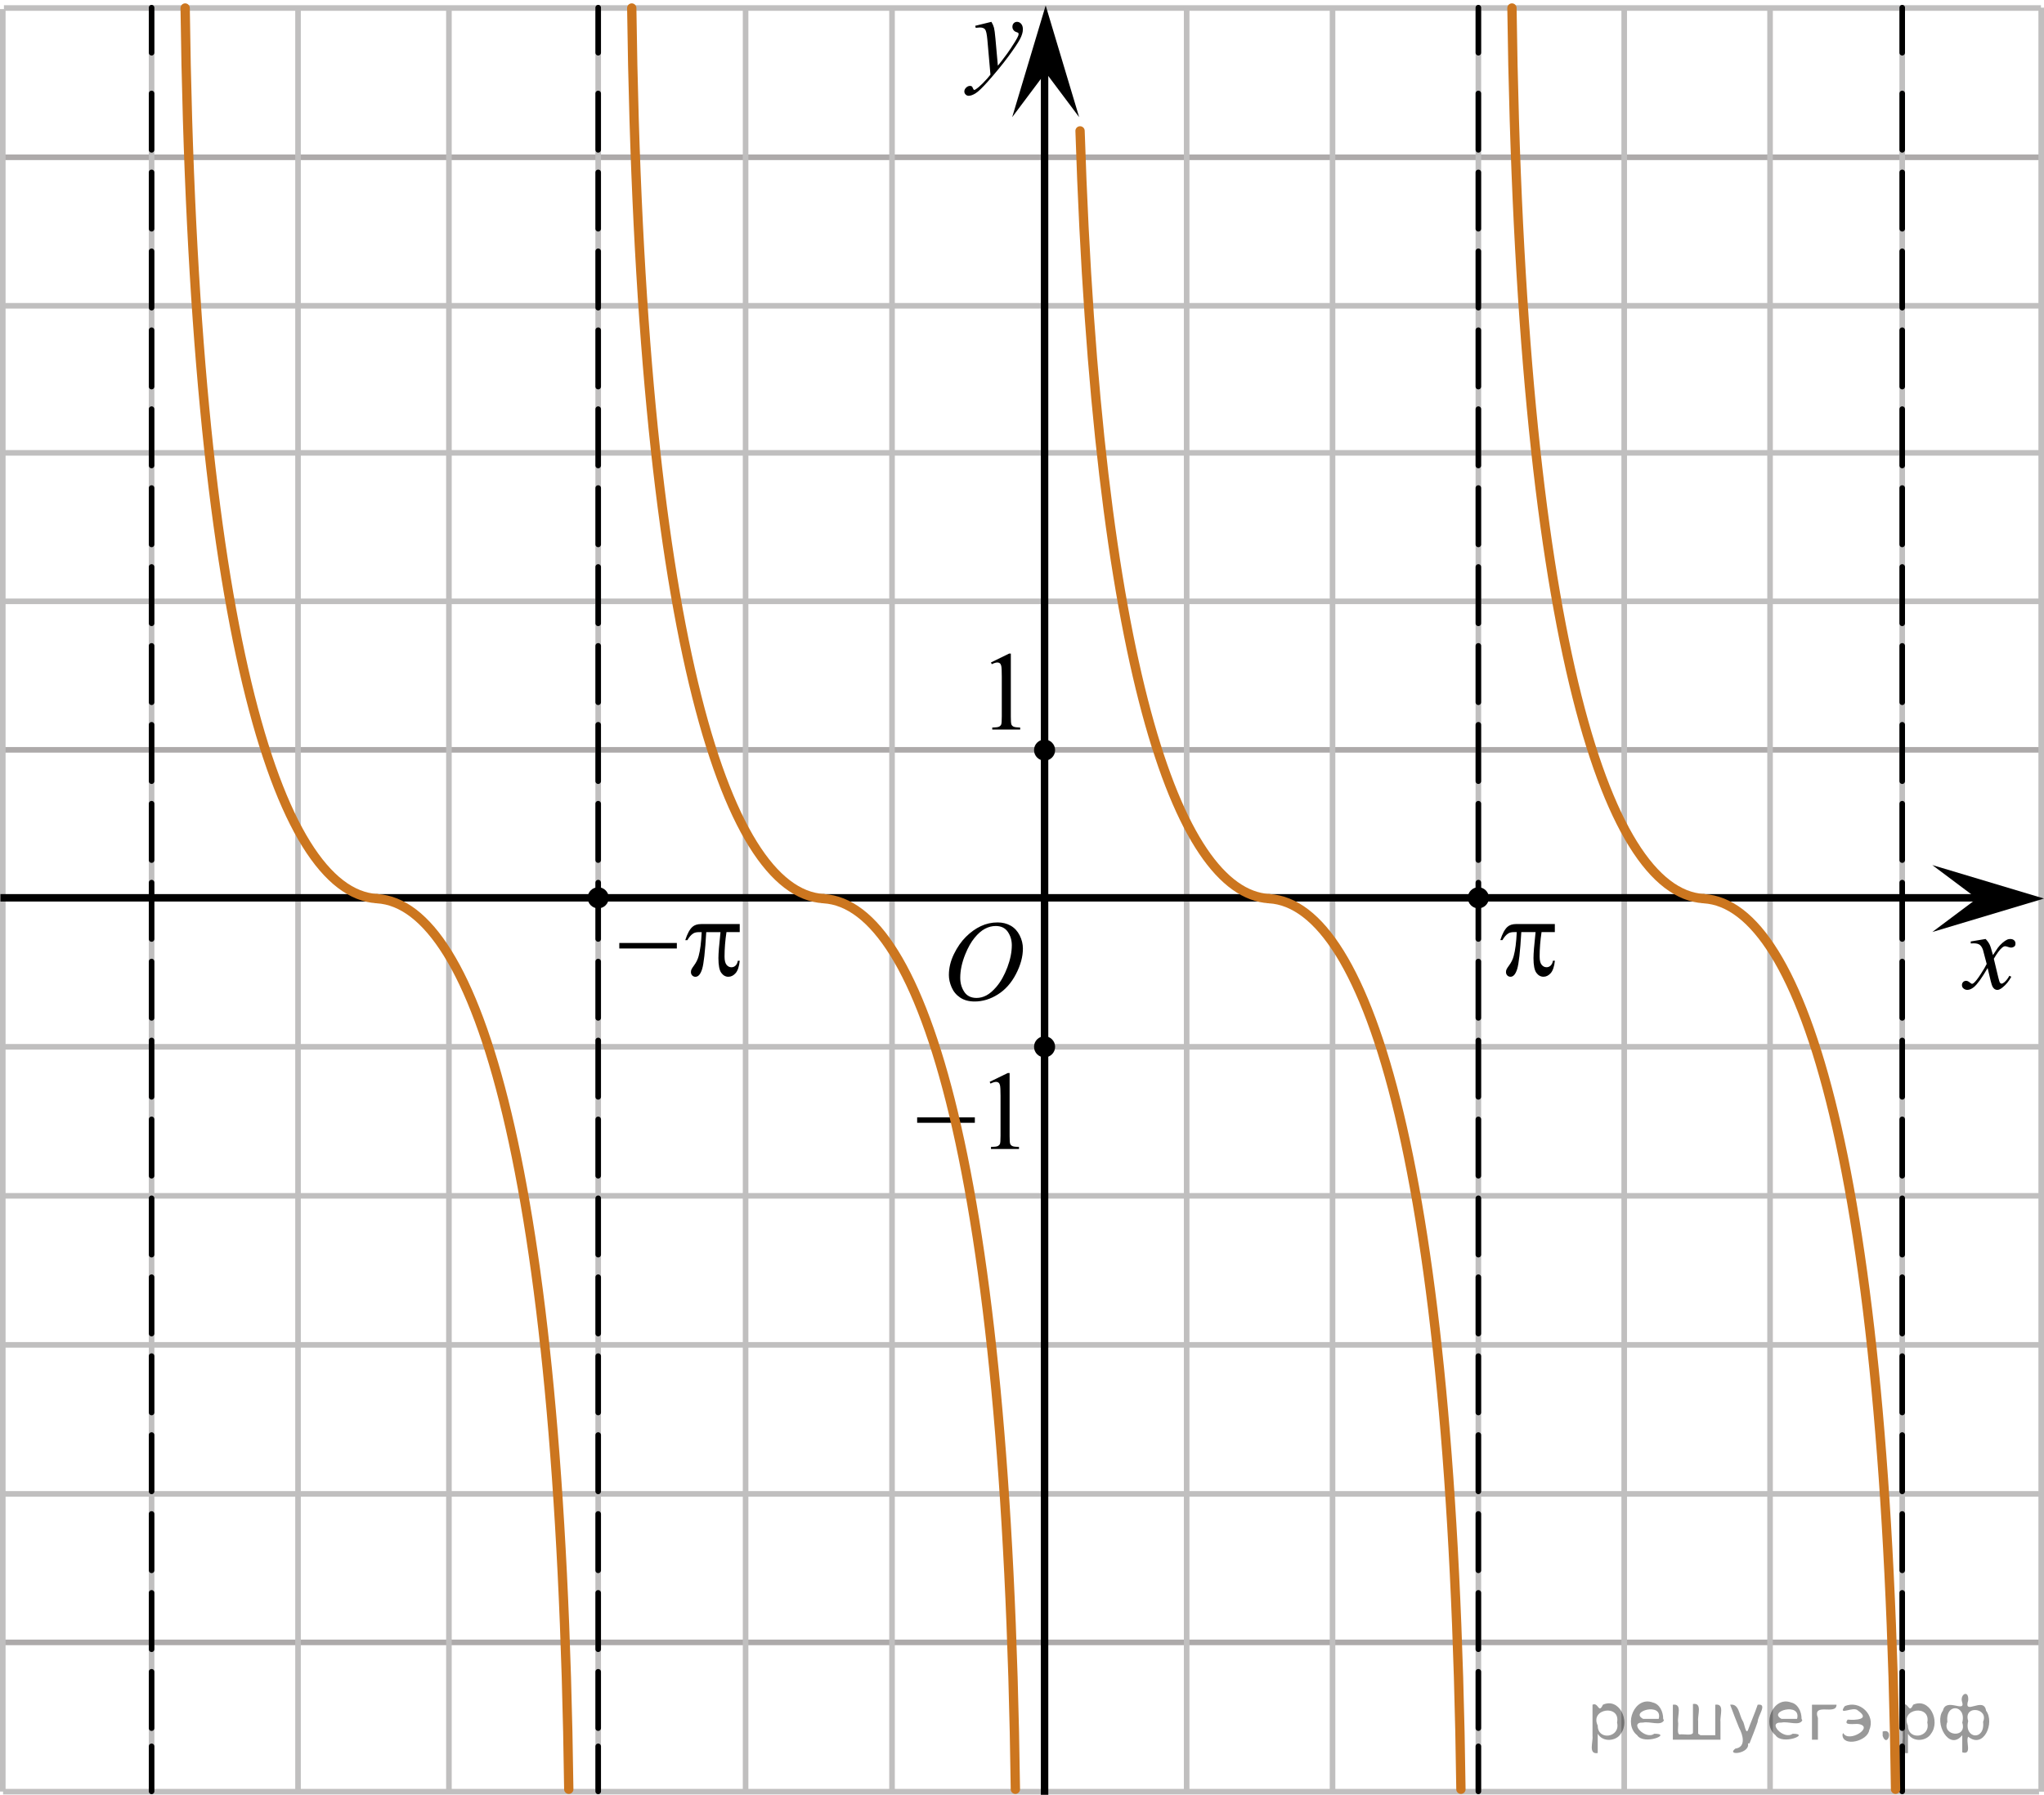 <?xml version="1.0" encoding="utf-8"?>
<!-- Generator: Adobe Illustrator 16.0.0, SVG Export Plug-In . SVG Version: 6.00 Build 0)  -->
<!DOCTYPE svg PUBLIC "-//W3C//DTD SVG 1.1//EN" "http://www.w3.org/Graphics/SVG/1.1/DTD/svg11.dtd">
<svg version="1.1" id="Слой_1" xmlns="http://www.w3.org/2000/svg" xmlns:xlink="http://www.w3.org/1999/xlink" x="0px" y="0px"
	 width="274.742px" height="241.306px" viewBox="592.445 111.204 274.742 241.306"
	 enable-background="new 592.445 111.204 274.742 241.306" xml:space="preserve">
<g>
	
		<line fill="none" stroke="#ADAAAA" stroke-width="0.75" stroke-miterlimit="10" x1="592.857" y1="332.018" x2="866.52" y2="332.018"/>
	
		<line fill="none" stroke="#C0BFBF" stroke-width="0.75" stroke-miterlimit="10" x1="592.857" y1="312.052" x2="866.52" y2="312.052"/>
	
		<line fill="none" stroke="#C0BFBF" stroke-width="0.75" stroke-miterlimit="10" x1="592.857" y1="352.09" x2="866.52" y2="352.09"/>
</g>
<g>
	
		<line fill="none" stroke="#ADAAAA" stroke-width="0.75" stroke-miterlimit="10" x1="866.775" y1="132.352" x2="592.975" y2="132.352"/>
	
		<line fill="none" stroke="#C0BFBF" stroke-width="0.75" stroke-miterlimit="10" x1="866.775" y1="152.318" x2="592.975" y2="152.318"/>
	
		<line fill="none" stroke="#C0BFBF" stroke-width="0.75" stroke-miterlimit="10" x1="866.775" y1="112.281" x2="592.975" y2="112.281"/>
</g>
<g>
	
		<line fill="none" stroke="#ADAAAA" stroke-width="0.75" stroke-miterlimit="10" x1="592.857" y1="212.018" x2="866.658" y2="212.018"/>
	
		<line fill="none" stroke="#C0BFBF" stroke-width="0.75" stroke-miterlimit="10" x1="592.857" y1="271.981" x2="866.52" y2="271.981"/>
	
		<line fill="none" stroke="#C0BFBF" stroke-width="0.75" stroke-miterlimit="10" x1="592.857" y1="192.052" x2="866.658" y2="192.052"/>
	
		<line fill="none" stroke="#C0BFBF" stroke-width="0.75" stroke-miterlimit="10" x1="592.857" y1="172.09" x2="866.658" y2="172.09"/>
	
		<line fill="none" stroke="#C0BFBF" stroke-width="0.75" stroke-miterlimit="10" x1="592.857" y1="251.944" x2="866.52" y2="251.944"/>
	
		<line fill="none" stroke="#C0BFBF" stroke-width="0.75" stroke-miterlimit="10" x1="592.857" y1="292.018" x2="866.52" y2="292.018"/>
	
		<line fill="none" stroke="#C0BFBF" stroke-width="0.75" stroke-miterlimit="10" x1="592.82" y1="352.075" x2="592.82" y2="112.426"/>
	
		<line fill="none" stroke="#C0BFBF" stroke-width="0.75" stroke-miterlimit="10" x1="652.787" y1="352.205" x2="652.787" y2="112.187"/>
	
		<line fill="none" stroke="#C0BFBF" stroke-width="0.75" stroke-miterlimit="10" x1="692.662" y1="352.205" x2="692.662" y2="112.187"/>
	
		<line fill="none" stroke="#C0BFBF" stroke-width="0.75" stroke-miterlimit="10" x1="632.504" y1="352.205" x2="632.504" y2="112.187"/>
	
		<line fill="none" stroke="#C0BFBF" stroke-width="0.75" stroke-miterlimit="10" x1="712.346" y1="352.09" x2="712.346" y2="112.234"/>
	
		<line fill="none" stroke="#C0BFBF" stroke-width="0.75" stroke-miterlimit="10" x1="751.949" y1="352.09" x2="751.949" y2="112.234"/>
	
		<line fill="none" stroke="#C0BFBF" stroke-width="0.75" stroke-miterlimit="10" x1="771.555" y1="352.09" x2="771.555" y2="112.234"/>
	
		<line fill="none" stroke="#C0BFBF" stroke-width="0.75" stroke-miterlimit="10" x1="791.158" y1="352.09" x2="791.158" y2="112.234"/>
	
		<line fill="none" stroke="#C0BFBF" stroke-width="0.75" stroke-miterlimit="10" x1="810.762" y1="352.09" x2="810.762" y2="112.234"/>
	
		<line fill="none" stroke="#C0BFBF" stroke-width="0.75" stroke-miterlimit="10" x1="848.129" y1="352.09" x2="848.129" y2="112.234"/>
	
		<line fill="none" stroke="#C0BFBF" stroke-width="0.75" stroke-miterlimit="10" x1="866.813" y1="352.09" x2="866.813" y2="112.234"/>
	
		<line fill="none" stroke="#C0BFBF" stroke-width="0.75" stroke-miterlimit="10" x1="830.365" y1="352.09" x2="830.365" y2="112.234"/>
	
		<line fill="none" stroke="#C0BFBF" stroke-width="0.75" stroke-miterlimit="10" x1="672.85" y1="352.052" x2="672.85" y2="112.426"/>
	
		<line fill="none" stroke="#C0BFBF" stroke-width="0.75" stroke-miterlimit="10" x1="612.82" y1="352.052" x2="612.82" y2="112.426"/>
</g>
<line fill="none" stroke="#000000" stroke-miterlimit="10" x1="732.85" y1="352.51" x2="732.85" y2="119.448"/>
<line fill="none" stroke="#000000" stroke-miterlimit="10" x1="592.5" y1="231.913" x2="859.682" y2="231.913"/>
<polygon points="732.998,120.95 728.498,126.956 732.998,111.941 737.498,126.956 "/>
<polygon points="858.18,232.01 852.174,227.51 867.188,232.01 852.174,236.51 "/>
<g>
	<g>
		<g>
			<g>
				<g>
					<g>
						<defs>
							<rect id="SVGID_1_" x="719.35" y="111.204" width="13.801" height="16.487"/>
						</defs>
						<clipPath id="SVGID_2_">
							<use xlink:href="#SVGID_1_"  overflow="visible"/>
						</clipPath>
						<g clip-path="url(#SVGID_2_)">
							<path d="M725.705,114.14c0.168,0.283,0.283,0.551,0.348,0.801c0.064,0.248,0.129,0.734,0.193,1.467l0.326,3.631
								c0.295-0.354,0.727-0.914,1.289-1.684c0.271-0.375,0.607-0.886,1.008-1.527c0.242-0.395,0.391-0.668,0.443-0.825
								c0.029-0.078,0.045-0.159,0.045-0.243c0-0.055-0.02-0.1-0.053-0.135c-0.033-0.032-0.125-0.073-0.271-0.12
								c-0.145-0.048-0.268-0.134-0.361-0.259c-0.098-0.127-0.146-0.271-0.146-0.436c0-0.2,0.063-0.361,0.178-0.484
								c0.117-0.123,0.271-0.186,0.443-0.186c0.219,0,0.402,0.09,0.557,0.271c0.156,0.181,0.23,0.427,0.23,0.739
								c0,0.39-0.135,0.834-0.4,1.332c-0.268,0.5-0.781,1.27-1.541,2.302c-0.762,1.032-1.684,2.159-2.766,3.381
								c-0.746,0.841-1.301,1.371-1.66,1.591c-0.361,0.222-0.67,0.328-0.926,0.328c-0.152,0-0.289-0.059-0.404-0.175
								c-0.115-0.114-0.174-0.25-0.174-0.4c0-0.189,0.08-0.365,0.24-0.521c0.16-0.157,0.334-0.234,0.521-0.234
								c0.1,0,0.182,0.021,0.244,0.064c0.039,0.022,0.084,0.097,0.131,0.209c0.047,0.116,0.09,0.192,0.129,0.231
								c0.023,0.022,0.055,0.037,0.088,0.037c0.031,0,0.082-0.022,0.156-0.073c0.271-0.167,0.588-0.436,0.949-0.798
								c0.475-0.481,0.824-0.877,1.053-1.183l-0.414-4.682c-0.068-0.771-0.174-1.241-0.313-1.409
								c-0.145-0.166-0.371-0.25-0.697-0.25c-0.105,0-0.289,0.015-0.557,0.046l-0.066-0.272L725.705,114.14z"/>
						</g>
					</g>
				</g>
			</g>
		</g>
	</g>
</g>
<circle cx="732.85" cy="212.052" r="1.417"/>
<g>
	<g>
		<g>
			<g>
				<defs>
					<rect id="SVGID_3_" x="791.158" y="232.537" width="13.729" height="13.938"/>
				</defs>
				<clipPath id="SVGID_4_">
					<use xlink:href="#SVGID_3_"  overflow="visible"/>
				</clipPath>
				<g clip-path="url(#SVGID_4_)">
					<path d="M801.436,235.436v1.086h-1.785c-0.172,1.145-0.258,2.237-0.258,3.286c0,0.515,0.09,0.882,0.266,1.104
						c0.182,0.222,0.398,0.333,0.664,0.333c0.211,0,0.396-0.075,0.553-0.227c0.158-0.148,0.262-0.367,0.307-0.649h0.26
						c-0.084,0.787-0.271,1.345-0.559,1.669c-0.289,0.323-0.609,0.485-0.973,0.485c-0.385,0-0.703-0.179-0.959-0.53
						c-0.256-0.354-0.385-1.018-0.385-1.983c0-0.608,0.094-1.771,0.281-3.487h-1.918c-0.152,2.614-0.338,4.271-0.555,4.963
						c-0.215,0.692-0.514,1.041-0.891,1.041c-0.178,0-0.324-0.062-0.439-0.18c-0.115-0.12-0.174-0.271-0.174-0.449
						c0-0.13,0.021-0.242,0.061-0.337c0.055-0.13,0.17-0.313,0.346-0.547c0.301-0.404,0.51-0.828,0.627-1.271
						c0.211-0.76,0.35-1.831,0.414-3.22h-0.34c-0.359,0-0.627,0.062-0.805,0.182c-0.285,0.18-0.545,0.479-0.781,0.896h-0.287
						c0.273-0.863,0.598-1.459,0.967-1.789c0.279-0.249,0.672-0.374,1.18-0.374L801.436,235.436L801.436,235.436z"/>
				</g>
			</g>
		</g>
	</g>
</g>
<g>
	<g>
		<g>
			<g>
				<g>
					<g>
						<defs>
							<rect id="SVGID_5_" x="853.471" y="234.518" width="12.422" height="13.729"/>
						</defs>
						<clipPath id="SVGID_6_">
							<use xlink:href="#SVGID_5_"  overflow="visible"/>
						</clipPath>
						<g clip-path="url(#SVGID_6_)">
							<path d="M859.34,237.448c0.242,0.256,0.426,0.513,0.549,0.769c0.092,0.179,0.234,0.644,0.438,1.396l0.652-0.976
								c0.174-0.233,0.383-0.461,0.631-0.676c0.246-0.214,0.463-0.356,0.652-0.438c0.117-0.049,0.25-0.073,0.393-0.073
								c0.211,0,0.381,0.059,0.508,0.17c0.125,0.112,0.189,0.252,0.189,0.414c0,0.188-0.037,0.313-0.111,0.383
								c-0.139,0.123-0.297,0.188-0.475,0.188c-0.105,0-0.217-0.021-0.334-0.065c-0.232-0.078-0.389-0.117-0.467-0.117
								c-0.119,0-0.262,0.065-0.424,0.205c-0.307,0.257-0.674,0.75-1.098,1.481l0.607,2.537c0.094,0.39,0.172,0.62,0.23,0.694
								c0.064,0.076,0.129,0.112,0.193,0.112c0.105,0,0.225-0.058,0.363-0.17c0.27-0.227,0.504-0.521,0.693-0.886l0.262,0.134
								c-0.314,0.579-0.707,1.063-1.188,1.444c-0.271,0.217-0.502,0.322-0.689,0.322c-0.273,0-0.494-0.152-0.658-0.465
								c-0.105-0.189-0.318-1.021-0.646-2.479c-0.77,1.332-1.389,2.188-1.854,2.572c-0.307,0.244-0.598,0.367-0.875,0.367
								c-0.195,0-0.377-0.068-0.541-0.214c-0.117-0.104-0.182-0.255-0.182-0.438c0-0.162,0.059-0.298,0.162-0.406
								c0.109-0.104,0.242-0.161,0.4-0.161c0.156,0,0.324,0.08,0.504,0.235c0.129,0.111,0.23,0.17,0.297,0.17
								c0.064,0,0.135-0.039,0.23-0.116c0.229-0.188,0.549-0.591,0.945-1.212c0.4-0.618,0.662-1.063,0.787-1.342
								c-0.307-1.194-0.473-1.826-0.498-1.896c-0.111-0.317-0.262-0.546-0.441-0.68c-0.186-0.135-0.451-0.198-0.811-0.198
								c-0.111,0-0.246,0.005-0.393,0.016v-0.268L859.34,237.448z"/>
						</g>
					</g>
				</g>
			</g>
		</g>
	</g>
</g>
<circle cx="791.156" cy="231.913" r="1.417"/>
<circle cx="672.85" cy="231.913" r="1.417"/>
<circle cx="732.85" cy="251.944" r="1.417"/>
<path fill="none" stroke="#CC761F" stroke-width="1.25" stroke-linecap="round" stroke-linejoin="round" stroke-miterlimit="8" d="
	M694.822,228.038"/>
<path fill="none" stroke="#CC761F" stroke-width="1.25" stroke-linecap="round" stroke-linejoin="round" stroke-miterlimit="8" d="
	M713.023,229.618"/>
<g>
	<g>
		<g>
			<g>
				<g>
					<g>
						<defs>
							<rect id="SVGID_7_" x="723.01" y="195.562" width="9.59" height="16.489"/>
						</defs>
						<clipPath id="SVGID_8_">
							<use xlink:href="#SVGID_7_"  overflow="visible"/>
						</clipPath>
						<g clip-path="url(#SVGID_8_)">
							<path d="M725.643,200.269l2.43-1.188h0.242v8.453c0,0.561,0.023,0.909,0.07,1.047c0.047,0.139,0.145,0.244,0.291,0.317
								c0.146,0.07,0.445,0.112,0.896,0.125v0.271h-3.754v-0.271c0.473-0.013,0.775-0.051,0.914-0.121
								c0.137-0.071,0.232-0.168,0.287-0.289c0.053-0.12,0.08-0.479,0.08-1.079v-5.403c0-0.729-0.023-1.194-0.072-1.399
								c-0.035-0.157-0.098-0.272-0.188-0.351c-0.096-0.071-0.201-0.108-0.328-0.108c-0.186,0-0.439,0.076-0.758,0.229
								L725.643,200.269z"/>
						</g>
					</g>
				</g>
			</g>
		</g>
	</g>
</g>
<g>
	<g>
		<g>
			<g>
				<g>
					<defs>
						<rect id="SVGID_9_" x="712.904" y="251.944" width="19.25" height="16.49"/>
					</defs>
					<clipPath id="SVGID_10_">
						<use xlink:href="#SVGID_9_"  overflow="visible"/>
					</clipPath>
					<g clip-path="url(#SVGID_10_)">
						<path d="M725.469,256.656l2.438-1.188h0.244v8.451c0,0.563,0.023,0.911,0.07,1.049c0.047,0.14,0.145,0.243,0.291,0.317
							c0.146,0.072,0.447,0.114,0.9,0.125v0.272h-3.766v-0.272c0.473-0.011,0.777-0.052,0.914-0.122
							c0.139-0.071,0.234-0.167,0.289-0.287c0.055-0.121,0.082-0.479,0.082-1.082v-5.4c0-0.729-0.025-1.195-0.074-1.402
							c-0.035-0.157-0.098-0.272-0.189-0.348c-0.09-0.073-0.199-0.109-0.326-0.109c-0.184,0-0.438,0.075-0.762,0.229
							L725.469,256.656z"/>
					</g>
				</g>
			</g>
		</g>
		<g>
			<g>
				<g>
					<defs>
						<rect id="SVGID_11_" x="712.904" y="251.944" width="19.25" height="16.49"/>
					</defs>
					<clipPath id="SVGID_12_">
						<use xlink:href="#SVGID_11_"  overflow="visible"/>
					</clipPath>
					<g clip-path="url(#SVGID_12_)">
						<path d="M715.723,261.431h7.754v0.729h-7.754V261.431z"/>
					</g>
				</g>
			</g>
		</g>
	</g>
</g>
<g>
	<g>
		<g>
			<g>
				<defs>
					<rect id="SVGID_13_" x="672.881" y="232.536" width="21.941" height="13.938"/>
				</defs>
				<clipPath id="SVGID_14_">
					<use xlink:href="#SVGID_13_"  overflow="visible"/>
				</clipPath>
				<g clip-path="url(#SVGID_14_)">
					<path d="M675.688,237.985h7.734v0.741h-7.734V237.985z"/>
					<path d="M691.875,235.44v1.086h-1.783c-0.172,1.145-0.258,2.238-0.258,3.286c0,0.516,0.088,0.882,0.266,1.104
						c0.176,0.223,0.398,0.333,0.662,0.333c0.211,0,0.396-0.075,0.553-0.227c0.158-0.148,0.258-0.365,0.303-0.649h0.258
						c-0.082,0.788-0.27,1.345-0.557,1.669c-0.287,0.325-0.609,0.485-0.969,0.485c-0.383,0-0.701-0.178-0.957-0.53
						c-0.256-0.354-0.383-1.018-0.383-1.982c0-0.607,0.094-1.771,0.279-3.488h-1.914c-0.152,2.615-0.338,4.271-0.555,4.965
						c-0.215,0.691-0.514,1.039-0.891,1.039c-0.182,0-0.322-0.062-0.439-0.18c-0.115-0.12-0.174-0.271-0.174-0.449
						c0-0.13,0.02-0.24,0.061-0.337c0.055-0.13,0.17-0.313,0.346-0.547c0.301-0.404,0.51-0.828,0.627-1.271
						c0.211-0.761,0.348-1.832,0.412-3.221h-0.338c-0.359,0-0.627,0.062-0.803,0.182c-0.285,0.18-0.547,0.479-0.781,0.896h-0.287
						c0.273-0.861,0.596-1.459,0.965-1.789c0.279-0.249,0.672-0.374,1.178-0.374H691.875z"/>
				</g>
			</g>
		</g>
	</g>
</g>
<g>
	<g>
		
			<line fill="none" stroke="#000000" stroke-width="0.75" stroke-linecap="round" stroke-linejoin="round" x1="791.158" y1="118.292" x2="791.158" y2="112.234"/>
		
			<line fill="none" stroke="#000000" stroke-width="0.75" stroke-linecap="round" stroke-linejoin="round" stroke-dasharray="7.579,3.031" x1="791.158" y1="343.549" x2="791.158" y2="123.189"/>
		
			<line fill="none" stroke="#000000" stroke-width="0.75" stroke-linecap="round" stroke-linejoin="round" x1="791.158" y1="352.052" x2="791.158" y2="345.995"/>
	</g>
</g>
<g>
	<g>
		
			<line fill="none" stroke="#000000" stroke-width="0.75" stroke-linecap="round" stroke-linejoin="round" x1="848.129" y1="118.292" x2="848.129" y2="112.234"/>
		
			<line fill="none" stroke="#000000" stroke-width="0.75" stroke-linecap="round" stroke-linejoin="round" stroke-dasharray="7.579,3.031" x1="848.129" y1="343.549" x2="848.129" y2="123.189"/>
		
			<line fill="none" stroke="#000000" stroke-width="0.75" stroke-linecap="round" stroke-linejoin="round" x1="848.129" y1="352.052" x2="848.129" y2="345.995"/>
	</g>
</g>
<path fill="none" stroke="#CC761F" stroke-width="1.25" stroke-linecap="round" stroke-linejoin="round" stroke-miterlimit="8" d="
	M847.232,351.767c-1.084-83.282-12.479-118.946-25.75-119.736c-0.01-0.015-0.021,0-0.031-0.003"/>
<path fill="none" stroke="#CC761F" stroke-width="1.25" stroke-linecap="round" stroke-linejoin="round" stroke-miterlimit="8" d="
	M795.672,112.281c1.084,83.28,12.479,118.944,25.75,119.735c0.01,0.015,0.021,0.001,0.029,0.002"/>
<g>
	<g>
		<g>
			
				<line fill="none" stroke="#000000" stroke-width="0.75" stroke-linecap="round" stroke-linejoin="round" x1="672.85" y1="118.292" x2="672.85" y2="112.234"/>
			
				<line fill="none" stroke="#000000" stroke-width="0.75" stroke-linecap="round" stroke-linejoin="round" stroke-dasharray="7.579,3.031" x1="672.85" y1="343.549" x2="672.85" y2="123.189"/>
			
				<line fill="none" stroke="#000000" stroke-width="0.75" stroke-linecap="round" stroke-linejoin="round" x1="672.85" y1="352.052" x2="672.85" y2="345.995"/>
		</g>
	</g>
	<path fill="none" stroke="#CC761F" stroke-width="1.25" stroke-linecap="round" stroke-linejoin="round" stroke-miterlimit="8" d="
		M728.926,351.767c-1.084-83.282-12.48-118.946-25.75-119.736c-0.012-0.015-0.023,0-0.031-0.003"/>
	<path fill="none" stroke="#CC761F" stroke-width="1.25" stroke-linecap="round" stroke-linejoin="round" stroke-miterlimit="8" d="
		M677.361,112.281c1.084,83.28,12.48,118.944,25.75,119.735c0.012,0.015,0.023,0.001,0.031,0.002"/>
</g>
<g>
	<g>
		<g>
			
				<line fill="none" stroke="#000000" stroke-width="0.75" stroke-linecap="round" stroke-linejoin="round" x1="612.82" y1="118.292" x2="612.82" y2="112.234"/>
			
				<line fill="none" stroke="#000000" stroke-width="0.75" stroke-linecap="round" stroke-linejoin="round" stroke-dasharray="7.579,3.031" x1="612.82" y1="343.549" x2="612.82" y2="123.189"/>
			
				<line fill="none" stroke="#000000" stroke-width="0.75" stroke-linecap="round" stroke-linejoin="round" x1="612.82" y1="352.052" x2="612.82" y2="345.995"/>
		</g>
	</g>
	<path fill="none" stroke="#CC761F" stroke-width="1.25" stroke-linecap="round" stroke-linejoin="round" stroke-miterlimit="8" d="
		M668.896,351.767c-1.084-83.282-12.48-118.946-25.75-119.736c-0.012-0.015-0.023,0-0.031-0.003"/>
	<path fill="none" stroke="#CC761F" stroke-width="1.25" stroke-linecap="round" stroke-linejoin="round" stroke-miterlimit="8" d="
		M617.332,112.281c1.084,83.28,12.48,118.944,25.75,119.735c0.012,0.015,0.023,0.001,0.031,0.002"/>
</g>
<g>
	<path fill="none" stroke="#CC761F" stroke-width="1.25" stroke-linecap="round" stroke-linejoin="round" stroke-miterlimit="8" d="
		M788.814,351.767c-1.084-83.282-12.479-118.946-25.75-119.736c-0.01-0.015-0.021,0-0.031-0.003"/>
	<path fill="none" stroke="#CC761F" stroke-width="1.25" stroke-linecap="round" stroke-linejoin="round" stroke-miterlimit="8" d="
		M737.619,128.799c2.295,71.507,13.027,102.482,25.385,103.22c0.01,0.015,0.021,0.001,0.029,0.002"/>
</g>
<g>
	<g>
		<g>
			<defs>
				<rect id="SVGID_15_" x="717.365" y="231.716" width="16.561" height="18.714"/>
			</defs>
			<clipPath id="SVGID_16_">
				<use xlink:href="#SVGID_15_"  overflow="visible"/>
			</clipPath>
			<g clip-path="url(#SVGID_16_)">
				<g enable-background="new    ">
				</g>
			</g>
		</g>
	</g>
	<g>
		<g>
			<defs>
				<rect id="SVGID_17_" x="717.035" y="231.66" width="16.49" height="18.147"/>
			</defs>
			<clipPath id="SVGID_18_">
				<use xlink:href="#SVGID_17_"  overflow="visible"/>
			</clipPath>
			<g clip-path="url(#SVGID_18_)">
				<g enable-background="new    ">
					<path d="M726.534,235.222c0.664,0,1.252,0.146,1.764,0.438c0.512,0.293,0.913,0.725,1.203,1.297s0.436,1.166,0.436,1.781
						c0,1.09-0.312,2.232-0.934,3.43c-0.623,1.197-1.436,2.111-2.439,2.74c-1.004,0.631-2.042,0.945-3.115,0.945
						c-0.772,0-1.418-0.174-1.938-0.521s-0.903-0.806-1.151-1.375c-0.249-0.57-0.373-1.123-0.373-1.657
						c0-0.95,0.226-1.888,0.676-2.815s0.987-1.702,1.612-2.324c0.625-0.623,1.292-1.102,2.001-1.436
						C724.983,235.39,725.736,235.222,726.534,235.222z M726.283,235.702c-0.492,0-0.974,0.125-1.443,0.371
						c-0.47,0.248-0.937,0.652-1.398,1.215c-0.463,0.563-0.879,1.299-1.248,2.209c-0.453,1.119-0.679,2.176-0.679,3.171
						c0,0.71,0.18,1.339,0.539,1.886c0.358,0.547,0.91,0.82,1.653,0.82c0.447,0,0.887-0.111,1.317-0.337
						c0.431-0.225,0.879-0.609,1.347-1.154c0.586-0.685,1.078-1.559,1.477-2.62c0.398-1.063,0.598-2.054,0.598-2.973
						c0-0.68-0.18-1.281-0.539-1.804C727.548,235.964,727.006,235.702,726.283,235.702z"/>
				</g>
			</g>
		</g>
	</g>
</g>
<g style="stroke:none;fill:#000;fill-opacity:0.4" > <path d="m 807.2,344.4 c 0,0.8 0,1.6 0,2.5 -1.3,0.2 -0.6,-1.5 -0.7,-2.3 0,-1.4 0,-2.8 0,-4.2 0.8,-0.4 0.8,1.3 1.4,0.0 2.2,-1.0 3.7,2.2 2.4,3.9 -0.6,1.0 -2.4,1.2 -3.1,0.0 z m 2.6,-1.6 c 0.5,-2.5 -3.7,-1.9 -2.6,0.4 0.0,2.1 3.1,1.6 2.6,-0.4 z" /> <path d="m 816.1,342.5 c -0.4,0.8 -1.9,0.1 -2.8,0.3 -2.0,-0.1 0.3,2.4 1.5,1.5 2.5,0.0 -1.4,1.6 -2.3,0.2 -1.9,-1.5 -0.3,-5.3 2.1,-4.4 0.9,0.2 1.4,1.2 1.4,2.2 z m -0.7,-0.2 c 0.6,-2.3 -4.0,-1.0 -2.1,0.0 0.7,0 1.4,-0.0 2.1,-0.0 z" /> <path d="m 821.0,344.5 c 0.6,0 1.3,0 2.0,0 0,-1.3 0,-2.7 0,-4.1 1.3,-0.2 0.6,1.5 0.7,2.3 0,0.8 0,1.6 0,2.4 -2.1,0 -4.2,0 -6.4,0 0,-1.5 0,-3.1 0,-4.7 1.3,-0.2 0.6,1.5 0.7,2.3 0.1,0.5 -0.2,1.6 0.2,1.7 0.5,-0.1 1.6,0.2 1.8,-0.2 0,-1.3 0,-2.6 0,-3.9 1.3,-0.2 0.6,1.5 0.7,2.3 0,0.5 0,1.1 0,1.7 z" /> <path d="m 827.4,345.6 c 0.3,1.4 -3.0,1.7 -1.7,0.7 1.5,-0.2 1.0,-1.9 0.5,-2.8 -0.4,-1.0 -0.8,-2.0 -1.2,-3.1 1.2,-0.2 1.2,1.4 1.7,2.2 0.2,0.2 0.4,1.9 0.7,1.2 0.4,-1.1 0.9,-2.2 1.3,-3.4 1.4,-0.2 0.0,1.5 -0.0,2.3 -0.3,0.9 -0.7,1.9 -1.1,2.9 z" /> <path d="m 834.7,342.5 c -0.4,0.8 -1.9,0.1 -2.8,0.3 -2.0,-0.1 0.3,2.4 1.5,1.5 2.5,0.0 -1.4,1.6 -2.3,0.2 -1.9,-1.5 -0.3,-5.3 2.1,-4.4 0.9,0.2 1.4,1.2 1.4,2.2 z m -0.7,-0.2 c 0.6,-2.3 -4.0,-1.0 -2.1,0.0 0.7,0 1.4,-0.0 2.1,-0.0 z" /> <path d="m 836.0,345.1 c 0,-1.5 0,-3.1 0,-4.7 1.1,0 2.2,0 3.3,0 0.0,1.5 -3.3,-0.4 -2.5,1.8 0,0.9 0,1.9 0,2.9 -0.2,0 -0.5,0 -0.7,0 z" /> <path d="m 840.2,344.2 c 0.7,1.4 4.2,-0.8 2.1,-1.2 -0.5,-0.1 -2.2,0.3 -1.5,-0.6 1.0,0.1 3.1,0.0 1.4,-1.2 -0.6,-0.7 -2.8,0.8 -1.8,-0.6 2.0,-0.9 4.2,1.2 3.3,3.2 -0.2,1.5 -3.5,2.3 -3.6,0.7 l 0,-0.1 0,-0.0 0,0 z" /> <path d="m 845.5,344.0 c 1.6,-0.5 0.6,2.3 -0.0,0.6 -0.0,-0.2 0.0,-0.4 0.0,-0.6 z" /> <path d="m 848.9,344.4 c 0,0.8 0,1.6 0,2.5 -1.3,0.2 -0.6,-1.5 -0.7,-2.3 0,-1.4 0,-2.8 0,-4.2 0.8,-0.4 0.8,1.3 1.4,0.0 2.2,-1.0 3.7,2.2 2.4,3.9 -0.6,1.0 -2.4,1.2 -3.1,0.0 z m 2.6,-1.6 c 0.5,-2.5 -3.7,-1.9 -2.6,0.4 0.0,2.1 3.1,1.6 2.6,-0.4 z" /> <path d="m 854.2,342.7 c -0.8,1.9 2.7,2.3 2.0,0.1 0.6,-2.4 -2.3,-2.7 -2.0,-0.1 z m 2.0,4.2 c 0,-0.8 0,-1.6 0,-2.4 -1.8,2.2 -3.8,-1.7 -2.6,-3.3 0.4,-1.8 3.0,0.3 2.6,-1.1 -0.4,-1.1 0.9,-1.8 0.8,-0.3 -0.7,2.2 2.1,-0.6 2.4,1.4 1.2,1.6 -0.3,5.2 -2.4,3.5 -0.4,0.6 0.6,2.5 -0.8,2.1 z m 2.8,-4.2 c 0.8,-1.9 -2.7,-2.3 -2.0,-0.1 -0.6,2.4 2.3,2.7 2.0,0.1 z" /> </g></svg>

<!--File created and owned by https://sdamgia.ru. Copying is prohibited. All rights reserved.-->
